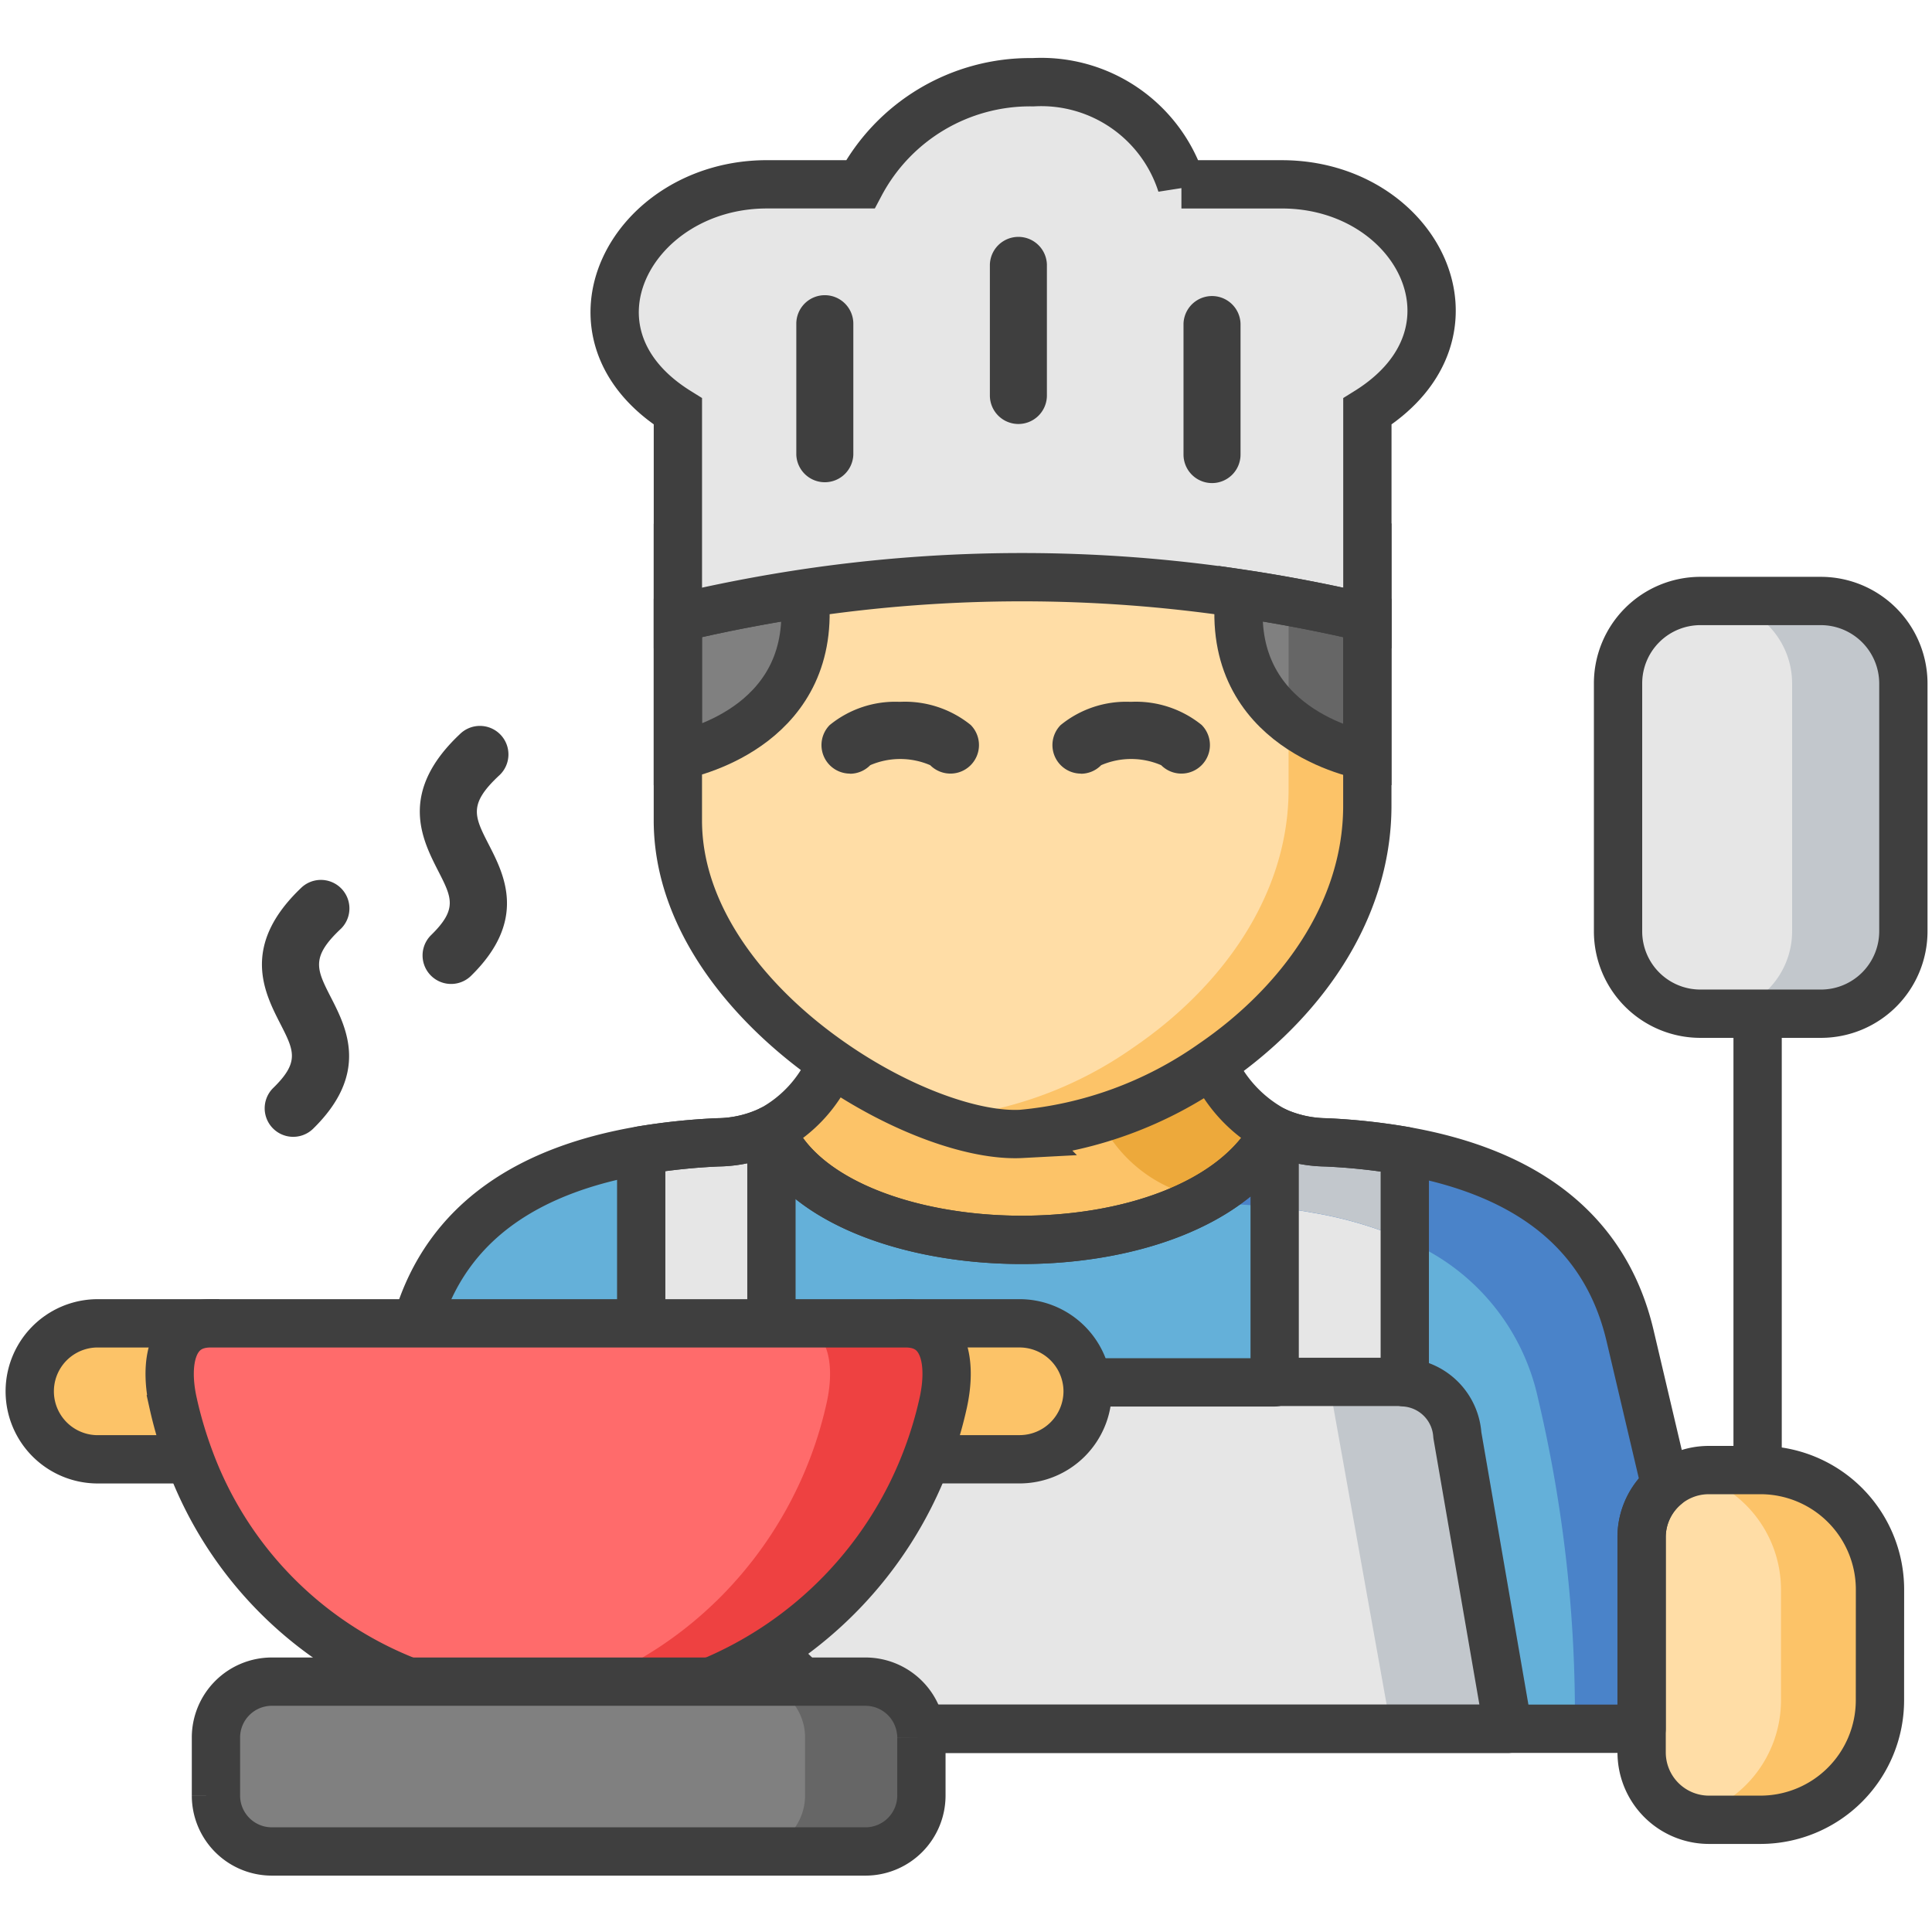 <svg xmlns="http://www.w3.org/2000/svg" xmlns:xlink="http://www.w3.org/1999/xlink" width="72" height="72" viewBox="0 0 72 72">
  <defs>
    <clipPath id="clip-ICon_3">
      <rect width="72" height="72"/>
    </clipPath>
  </defs>
  <g id="ICon_3" data-name="ICon – 3" clip-path="url(#clip-ICon_3)">
    <g id="cooking" transform="translate(0 2)">
      <g id="Group_14399" data-name="Group 14399" transform="translate(1.063 1.064)">
        <path id="Path_1070" data-name="Path 1070" d="M155.672,292.858c-.987-4.2-4.274-6.166-8.4-6.892a23.254,23.254,0,0,0-2.949-.318,4.708,4.708,0,0,1-1.9-.429c-2.962,5.615-16.5,5.219-18.76,0v-.04a4.68,4.68,0,0,1-1.982.469,23.61,23.61,0,0,0-2.866.3c-4.008.687-7.235,2.536-8.361,6.444,1.741,1.671,15.87,14.412,15.981,15.111H156.1v-7.143a2.5,2.5,0,0,1,.888-1.909Zm0,0" transform="translate(-95.986 -246.141)" fill="#64b0d9" fill-rule="evenodd"/>
        <path id="Path_1071" data-name="Path 1071" stroke="#3f3f3f" d="M172.781,285.648a23.5,23.5,0,0,0-2.866.3v6.444l2.153,1.932,2.7-1.932V285.18A4.68,4.68,0,0,1,172.781,285.648Zm0,0" fill="#e6e6e6" transform="translate(-147.082 -246.141)" stroke-linecap="round" stroke-linejoin="round" stroke-width="1.8" fill-rule="evenodd"/>
        <path id="Path_1072" data-name="Path 1072" d="M168.449,305.989h5.772a2.086,2.086,0,0,1,2.054,1.758h24.687L199.071,296.8a2.107,2.107,0,0,0-1.959-1.964v-8.626a23.254,23.254,0,0,0-2.949-.318,4.708,4.708,0,0,1-1.9-.429v9.373H177.441c.031.238-7.263,10.444-8.992,11.154Zm0,0" transform="translate(-145.823 -246.383)" fill="#e6e6e6" fill-rule="evenodd"/>
        <path id="Path_1073" data-name="Path 1073" d="M220.836,254.662l-6.752-2.131-7.433,2.091-.02.036a5.017,5.017,0,0,1-2.236,2.464v.04c2.26,5.219,15.8,5.615,18.76,0a5.2,5.2,0,0,1-2.319-2.5Zm0,0" transform="translate(-176.714 -218.084)" fill="#fcc368" fill-rule="evenodd"/>
        <path id="Path_1079" data-name="Path 1079" d="M334.5,293.1c-.987-4.2-4.274-6.166-8.4-6.892a23.254,23.254,0,0,0-2.949-.318,4.708,4.708,0,0,1-1.9-.429,6.387,6.387,0,0,1-2.708,2.568,4.945,4.945,0,0,0,1.166.163c.523.028,1.035.064,1.542.119.48.052.947.115,1.407.2a14.876,14.876,0,0,1,3.441,1.012,8.267,8.267,0,0,1,4.96,5.885,51.34,51.34,0,0,1,1.379,12.341h2.49V300.6a2.5,2.5,0,0,1,.888-1.909Zm0,0" transform="translate(-274.81 -246.382)" fill="#4a83c9" fill-rule="evenodd"/>
        <path id="Path_1078" data-name="Path 1078" d="M297.921,270.187a5.205,5.205,0,0,1-2.319-2.5,16.2,16.2,0,0,1-4.207,2.059,5.306,5.306,0,0,0,3.084,2.742,4.076,4.076,0,0,0,.733.266A6.388,6.388,0,0,0,297.921,270.187Zm0,0" transform="translate(-251.48 -231.109)" fill="#eda93b" fill-rule="evenodd"/>
        <path id="Path_1157" data-name="Path 1157" stroke="#3f3f3f" d="M220.836,254.662l-6.752-2.131-7.433,2.091-.02.036a5.017,5.017,0,0,1-2.236,2.464v.04c2.26,5.219,15.8,5.615,18.76,0a5.2,5.2,0,0,1-2.319-2.5Zm0,0" fill="none" transform="translate(-176.714 -218.084)" stroke-linecap="round" stroke-linejoin="round" stroke-width="1.8" fill-rule="evenodd"/>
        <path id="Path_1074" data-name="Path 1074" d="M200.577,119.46a54.752,54.752,0,0,0-16.223,0q-2.355.351-4.714.912v10.345c0,3.662,2.668,6.9,5.737,9.027,2.505,1.746,5.281,2.75,7.069,2.655a14.645,14.645,0,0,0,7.116-2.615c3.219-2.2,5.772-5.611,5.772-9.619v-9.8q-2.373-.554-4.758-.909Zm0,0" transform="translate(-155.441 -103.206)" fill="#ffdda6" fill-rule="evenodd"/>
        <path id="Path_1076" data-name="Path 1076" d="M324.925,43.1c4.71-2.932,1.844-8.464-3.188-8.464H318.8c4.512,0,7.3,4.035,4.42,7.071-.924.972-1.217.468-1.217,1.829l-.012,6.647q1.469.268,2.934.611Zm0,0" transform="translate(-275.031 -30.827)" fill="#c2c7cc" fill-rule="evenodd"/>
        <path id="Path_1077" data-name="Path 1077" d="M264.161,177.986a7.167,7.167,0,0,1-2.934-1.334v2.572c0,4.008-2.557,7.424-5.776,9.619a14.6,14.6,0,0,1-7.116,2.615c-.08,0-.159.008-.242.008a8.481,8.481,0,0,0,3.179.6,14.641,14.641,0,0,0,7.116-2.615c3.219-2.2,5.772-5.611,5.772-9.619Zm0,0" transform="translate(-214.268 -152.875)" fill="#fcc368" fill-rule="evenodd"/>
        <path id="Path_1080" data-name="Path 1080" d="M342.649,286.208a23.254,23.254,0,0,0-2.949-.318,4.708,4.708,0,0,1-1.9-.429v2.849c.48.052.947.115,1.407.2a14.875,14.875,0,0,1,3.441,1.012Zm0,0" transform="translate(-291.36 -246.383)" fill="#c2c7cc" fill-rule="evenodd"/>
        <path id="Path_1165" data-name="Path 1165" d="M443.943,379.811a4.455,4.455,0,0,0-4.441-4.444H437.56a2.5,2.5,0,0,0-2.5,2.5V385.9a2.51,2.51,0,0,0,2.5,2.5H439.5a4.456,4.456,0,0,0,4.441-4.445Zm0,0" transform="translate(-374.944 -323.646)" fill="#ffdda6" fill-rule="evenodd"/>
        <path id="Path_1082" data-name="Path 1082" d="M436.4,145.051h-4.512a3.071,3.071,0,0,0-3.061,3.063v9.254a3.069,3.069,0,0,0,3.061,3.064H436.4a3.073,3.073,0,0,0,3.06-3.064v-9.254a3.079,3.079,0,0,0-3.06-3.063Zm0,0" transform="translate(-369.59 -125.718)" fill="#e6e6e6" fill-rule="evenodd"/>
        <path id="Path_1083" data-name="Path 1083" d="M356.984,354.078a2.106,2.106,0,0,0-1.958-1.964H352.2l2.312,12.913h4.361Zm0,0" transform="translate(-303.737 -303.662)" fill="#c2c7cc" fill-rule="evenodd"/>
        <path id="Path_1084" data-name="Path 1084" d="M454.652,379.811a4.455,4.455,0,0,0-4.441-4.444h-1.942a2.464,2.464,0,0,0-.745.115,4.461,4.461,0,0,1,3.438,4.329v4.151a4.464,4.464,0,0,1-3.438,4.33,2.59,2.59,0,0,0,.745.115h1.942a4.456,4.456,0,0,0,4.441-4.445Zm0,0" transform="translate(-385.653 -323.646)" fill="#fcc368" fill-rule="evenodd"/>
        <path id="Path_1091" data-name="Path 1091" d="M459.67,146.173a3.056,3.056,0,0,0-2.359-1.123H453.16a3.074,3.074,0,0,1,3.061,3.063v9.254a3.072,3.072,0,0,1-3.061,3.064h4.151a3.073,3.073,0,0,0,3.06-3.064v-9.254a3.044,3.044,0,0,0-.7-1.94Zm0,0" transform="translate(-390.497 -125.717)" fill="#c2c7cc" fill-rule="evenodd"/>
        <path id="Path_1092" data-name="Path 1092" d="M333.015,143.959q-2.373-.559-4.758-.912c-.559,5.039,4.44,6,4.758,6.06Zm0,0" transform="translate(-283.121 -123.995)" fill="gray" fill-rule="evenodd"/>
        <path id="Path_1094" data-name="Path 1094" d="M344.426,145.8q-1.463-.345-2.934-.611v4.424a7.162,7.162,0,0,0,2.934,1.333Zm0,0" transform="translate(-294.532 -125.838)" fill="#666" fill-rule="evenodd"/>
        <path id="Path_1093" data-name="Path 1093" d="M184.354,143.047q-2.355.357-4.714.912V149.1C180.327,148.963,184.886,147.86,184.354,143.047Zm0,0" transform="translate(-155.441 -123.996)" fill="gray" stroke="#3f3f3f" stroke-width="1.8" fill-rule="evenodd"/>
        <path id="Path_1156" data-name="Path 1156" stroke="#3f3f3f" d="M168.449,305.989h5.772a2.086,2.086,0,0,1,2.054,1.758h24.687L199.071,296.8a2.107,2.107,0,0,0-1.959-1.964v-8.626a23.254,23.254,0,0,0-2.949-.318,4.708,4.708,0,0,1-1.9-.429v9.373H177.441c.031.238-7.263,10.444-8.992,11.154Zm0,0" fill="none" transform="translate(-145.823 -246.383)" stroke-linecap="round" stroke-linejoin="round" stroke-width="1.8" fill-rule="evenodd"/>
        <path id="Path_1158" data-name="Path 1158" d="M200.577,119.46a54.752,54.752,0,0,0-16.223,0q-2.355.351-4.714.912v10.345c0,3.662,2.668,6.9,5.737,9.027,2.505,1.746,5.281,2.75,7.069,2.655a14.645,14.645,0,0,0,7.116-2.615c3.219-2.2,5.772-5.611,5.772-9.619v-9.8q-2.373-.554-4.758-.909Zm0,0" transform="translate(-155.441 -103.206)" fill="none" stroke="#3f3f3f" stroke-width="1.8" fill-rule="evenodd"/>
        <path id="Path_1075" data-name="Path 1075" d="M178.423,7.57a7.161,7.161,0,0,0-6.383,3.805H168.56c-5.031,0-8.028,5.532-3.318,8.464v7.694q2.361-.559,4.714-.913a54.771,54.771,0,0,1,16.223,0q2.385.358,4.758.913V19.84c4.71-2.932,1.844-8.464-3.188-8.464h-3.742a5.484,5.484,0,0,0-5.534-3.805Zm0,0" transform="translate(-141.042 -7.57)" fill="#e6e6e6" stroke="#3f3f3f" stroke-width="1.8" fill-rule="evenodd"/>
        <path id="Path_1159" data-name="Path 1159" d="M333.015,143.959q-2.373-.559-4.758-.912c-.559,5.039,4.44,6,4.758,6.06Zm0,0" transform="translate(-283.121 -123.995)" fill="none" stroke="#3f3f3f" stroke-width="1.8" fill-rule="evenodd"/>
        <path id="Path_1160" data-name="Path 1160" d="M436.4,145.051h-4.512a3.071,3.071,0,0,0-3.061,3.063v9.254a3.069,3.069,0,0,0,3.061,3.064H436.4a3.073,3.073,0,0,0,3.06-3.064v-9.254a3.079,3.079,0,0,0-3.06-3.063Zm0,0" transform="translate(-369.59 -125.718)" fill="none" stroke="#3f3f3f" stroke-width="1.8" fill-rule="evenodd"/>
        <line id="Line_182" data-name="Line 182" y2="17" transform="translate(64.438 34.435)" fill="none" stroke="#3f3f3f" stroke-width="1.8"/>
        <path id="Path_1164" data-name="Path 1164" stroke="#3f3f3f" d="M155.672,292.858c-.987-4.2-4.274-6.166-8.4-6.892a23.254,23.254,0,0,0-2.949-.318,4.708,4.708,0,0,1-1.9-.429c-2.962,5.615-16.5,5.219-18.76,0v-.04a4.68,4.68,0,0,1-1.982.469,23.61,23.61,0,0,0-2.866.3c-4.008.687-7.235,2.536-8.361,6.444,1.741,1.671,15.87,14.412,15.981,15.111H156.1v-7.143a2.5,2.5,0,0,1,.888-1.909Zm0,0" fill="none" transform="translate(-95.986 -246.141)" stroke-linecap="round" stroke-linejoin="round" stroke-width="1.8" fill-rule="evenodd"/>
        <path id="Path_1161" data-name="Path 1161" d="M443.943,379.811a4.455,4.455,0,0,0-4.441-4.444H437.56a2.5,2.5,0,0,0-2.5,2.5V385.9a2.51,2.51,0,0,0,2.5,2.5H439.5a4.456,4.456,0,0,0,4.441-4.445Zm0,0" transform="translate(-374.944 -323.646)" fill="none" stroke="#3f3f3f" stroke-width="1.8" fill-rule="evenodd"/>
        <g id="Group_14407" data-name="Group 14407">
          <path id="Path_1085" data-name="Path 1085" d="M234.031,338.679a2.541,2.541,0,0,0-2.51-2.2h-4.258c-1.495,0-1.748,1.408-2.069,2.857-.163.722,3.1,1.536,2.842,2.21h3.485a2.538,2.538,0,0,0,2.533-2.532A2.444,2.444,0,0,0,234.031,338.679Zm0,0" transform="translate(-194.584 -290.227)" fill="#fcc368" stroke="#3f3f3f" stroke-width="1.8" fill-rule="evenodd"/>
          <path id="Path_1086" data-name="Path 1086" d="M14.342,336.48H10.084a2.534,2.534,0,0,0,0,5.067h3.477l3.3-3.135Zm0,0" transform="translate(-7.555 -290.227)" fill="#fcc368" stroke="#3f3f3f" stroke-width="1.8" fill-rule="evenodd"/>
          <path id="Path_1087" data-name="Path 1087" d="M67.368,336.48H46.475c-1.494,0-1.724,1.516-1.4,2.968a15.8,15.8,0,0,0,.622,2.1,14.141,14.141,0,0,0,8.151,8.285l4.825,3.016,6.442-3.016a14.618,14.618,0,0,0,8.028-8.285,14.791,14.791,0,0,0,.631-2.1c.321-1.452.1-2.968-1.4-2.968Zm0,0" transform="translate(-39.687 -290.227)" fill="#ff6b6b" fill-rule="evenodd"/>
          <path id="Path_1089" data-name="Path 1089" d="M169.1,336.48h-4.333c1.494,0,1.724,1.516,1.4,2.968a14.8,14.8,0,0,1-4.087,7.361c-.064.059-.127.123-.191.182a14.382,14.382,0,0,1-4.385,2.841h4.337a14.2,14.2,0,0,0,2.22-1.155,14.73,14.73,0,0,0,6.438-9.23,4.714,4.714,0,0,0,.115-.77c.087-1.171-.286-2.2-1.519-2.2Zm0,0" transform="translate(-136.424 -290.227)" fill="#ee4141" fill-rule="evenodd"/>
          <path id="Path_1163" data-name="Path 1163" d="M67.368,336.48H46.475c-1.494,0-1.724,1.516-1.4,2.968a15.8,15.8,0,0,0,.622,2.1,14.141,14.141,0,0,0,8.151,8.285l4.825,3.016,6.442-3.016a14.618,14.618,0,0,0,8.028-8.285,14.791,14.791,0,0,0,.631-2.1c.321-1.452.1-2.968-1.4-2.968Zm0,0" transform="translate(-39.687 -290.227)" fill="none" stroke="#3f3f3f" stroke-width="1.8" fill-rule="evenodd"/>
          <path id="Path_1088" data-name="Path 1088" d="M75.67,431.434H59.308a2.083,2.083,0,0,0-2.078,2.08v2.17a2.083,2.083,0,0,0,2.078,2.079H81.442a2.086,2.086,0,0,0,2.078-2.079v-2.17a1.737,1.737,0,0,0-.028-.322,2.084,2.084,0,0,0-2.049-1.758Zm0,0" transform="translate(-50.245 -371.828)" fill="gray" fill-rule="evenodd"/>
          <path id="Path_1090" data-name="Path 1090" d="M204.946,433.192a2.084,2.084,0,0,0-2.049-1.758h-4.337a2.089,2.089,0,0,1,2.054,1.758,2.138,2.138,0,0,1,.024.321v2.17a2.085,2.085,0,0,1-2.078,2.079H202.9a2.086,2.086,0,0,0,2.077-2.079v-2.17A1.779,1.779,0,0,0,204.946,433.192Zm0,0" transform="translate(-171.699 -371.828)" fill="#666" fill-rule="evenodd"/>
          <path id="Path_1162" data-name="Path 1162" d="M75.67,431.434H59.308a2.083,2.083,0,0,0-2.078,2.08v2.17a2.083,2.083,0,0,0,2.078,2.079H81.442a2.086,2.086,0,0,0,2.078-2.079v-2.17a1.737,1.737,0,0,0-.028-.322,2.084,2.084,0,0,0-2.049-1.758Zm0,0" transform="translate(-50.245 -371.828)" fill="none" stroke="#3f3f3f" stroke-width="1.8" fill-rule="evenodd"/>
        </g>
        <line id="Line_183" data-name="Line 183" x2="5" transform="translate(46.438 48.435)" fill="none" stroke="#3f3f3f" stroke-width="1.8"/>
      </g>
      <path id="Path_1095" data-name="Path 1095" d="M69.822,226.6a1.063,1.063,0,0,0,1.484,1.522c2.124-2.07,1.254-3.774.678-4.9-.541-1.058-.765-1.5.375-2.569a1.063,1.063,0,0,0-1.457-1.547c-2.3,2.167-1.405,3.922-.811,5.084C70.61,225.205,70.825,225.625,69.822,226.6Zm0,0" transform="translate(-59.649 -188.046)" fill="#3f3f3f"/>
      <path id="Path_1096" data-name="Path 1096" d="M111.641,186.082a1.063,1.063,0,0,0,1.484,1.522c2.125-2.071,1.253-3.775.676-4.9-.542-1.058-.766-1.5.374-2.569a1.063,1.063,0,1,0-1.457-1.547c-2.3,2.167-1.4,3.923-.809,5.084C112.428,184.685,112.643,185.105,111.641,186.082Zm0,0" transform="translate(-95.584 -153.225)" fill="#3f3f3f"/>
      <path id="Path_1097" data-name="Path 1097" d="M218.729,174.48a1.057,1.057,0,0,0,.758-.319,2.827,2.827,0,0,1,2.235,0,1.063,1.063,0,0,0,1.508-1.5,3.9,3.9,0,0,0-2.634-.861h-.021a3.861,3.861,0,0,0-2.6.867,1.063,1.063,0,0,0,.759,1.808Zm0,0" transform="translate(-187.056 -147.645)" fill="#3f3f3f"/>
      <path id="Path_1098" data-name="Path 1098" d="M279.935,174.48a1.055,1.055,0,0,0,.758-.319,2.828,2.828,0,0,1,2.236,0,1.063,1.063,0,1,0,1.508-1.5,3.9,3.9,0,0,0-2.634-.861h-.021a3.861,3.861,0,0,0-2.6.867,1.063,1.063,0,0,0,.759,1.808Zm0,0" transform="translate(-239.656 -147.645)" fill="#3f3f3f"/>
      <path id="Path_1099" data-name="Path 1099" d="M263.391,55.33a1.063,1.063,0,0,0,1.062-1.063V49.387a1.063,1.063,0,0,0-2.125,0v4.881A1.063,1.063,0,0,0,263.391,55.33Zm0,0" transform="translate(-225.438 -41.529)" fill="#3f3f3f"/>
      <path id="Path_1100" data-name="Path 1100" d="M212.082,64.012a1.063,1.063,0,0,0-1.062,1.063v4.877a1.063,1.063,0,0,0,2.125,0V65.075A1.063,1.063,0,0,0,212.082,64.012Zm0,0" transform="translate(-181.344 -55.011)" fill="#3f3f3f"/>
      <path id="Path_1101" data-name="Path 1101" d="M314.7,71.014a1.063,1.063,0,0,0,1.062-1.063V65.074a1.063,1.063,0,0,0-2.125,0v4.877A1.063,1.063,0,0,0,314.7,71.014Zm0,0" transform="translate(-269.531 -55.011)" fill="#3f3f3f"/>
      <path id="Path_1102" data-name="Path 1102" d="M67.877,36.84A4.129,4.129,0,0,0,72,32.714V23.46a4.129,4.129,0,0,0-4.123-4.126H63.366a4.129,4.129,0,0,0-4.123,4.126v9.254a4.129,4.129,0,0,0,4.123,4.126h1.193V51.722h-.88a3.56,3.56,0,0,0-.882.11l-1.014-4.3c-1.178-4.995-5.327-7.7-12.331-8.028h-.015a3.653,3.653,0,0,1-1.472-.322l-.049-.024a3.5,3.5,0,0,1-1.329-1.23c.226-.174.45-.352.667-.538a12.438,12.438,0,0,0,4.764-9.371V21.182a1.024,1.024,0,0,0,0-.309V13.9a5.127,5.127,0,0,0,2.2-5.677,6.541,6.541,0,0,0-6.452-4.414h-3A6.435,6.435,0,0,0,39.248.037a8.314,8.314,0,0,0-7.8,3.769H28.581a6.637,6.637,0,0,0-6.546,4.479A5.068,5.068,0,0,0,24.2,13.9V28.575c0,3.583,2.183,6.4,4.014,8.135.439.416.9.811,1.386,1.185a3.524,3.524,0,0,1-1.361,1.272l0,0a3.631,3.631,0,0,1-1.509.339h-.015a24.6,24.6,0,0,0-3.022.321l-.012,0c-4.625.8-7.613,2.955-8.91,6.422H3.592a3.6,3.6,0,0,0,0,7.193H6.354a15.2,15.2,0,0,0,4.8,6.16H10.126a3.144,3.144,0,0,0-3.14,3.142v2.17a3.144,3.144,0,0,0,3.14,3.142H16.35a1.063,1.063,0,0,0,0-2.125H10.126A1.017,1.017,0,0,1,9.111,64.92v-2.17a1.017,1.017,0,0,1,1.015-1.017H32.26a1.018,1.018,0,0,1,.994.809.957.957,0,0,0,.016.1.925.925,0,0,1,.005.1v2.17a1.017,1.017,0,0,1-1.015,1.017H21.191a1.063,1.063,0,0,0,0,2.125H32.26A3.145,3.145,0,0,0,35.4,64.92V63.49H60.123a3.567,3.567,0,0,0,3.556,3.4h1.943a5.511,5.511,0,0,0,5.5-5.507V57.229a5.514,5.514,0,0,0-4.441-5.4V36.84ZM59.714,48.025,60.9,53.059a3.547,3.547,0,0,0-.783,2.226v6.08H57.1L55.359,51.3a3.337,3.337,0,0,0-1.944-2.647V42.2C56.933,43.1,59.006,45.023,59.714,48.025ZM51.289,41.8v6.653H48.566V41.559a6.6,6.6,0,0,0,.793.074c.677.032,1.319.089,1.93.167Zm-9.976,6.653A3.6,3.6,0,0,0,38,46.254H29.806V43.016a14.225,14.225,0,0,0,7.544,2.239q.338.013.688.013a14.6,14.6,0,0,0,8.4-2.344v5.529Zm-5.13,2.062a5.252,5.252,0,0,0,.075-2.135H38a1.471,1.471,0,0,1,0,2.942H35.981q.111-.4.2-.807Zm13.71-28.637v2.864a4.108,4.108,0,0,1-2.646-3.379q1.325.225,2.646.515Zm-20.968-.514a4.107,4.107,0,0,1-2.6,3.352V21.875q1.3-.288,2.6-.511Zm-2.6,7.211V26.981a8.045,8.045,0,0,0,2.4-1.245,5.9,5.9,0,0,0,2.355-4.7c1.6-.211,3.2-.35,4.787-.415a1.063,1.063,0,1,0-.086-2.124,55.671,55.671,0,0,0-5.895.56l-.026,0c-.038,0-.075.01-.112.018q-1.713.259-3.423.623V13.333a1.061,1.061,0,0,0-.5-.9c-1.512-.942-2.132-2.207-1.745-3.562a4.556,4.556,0,0,1,4.5-2.938h3.48a1.063,1.063,0,0,0,.946-.578,6.151,6.151,0,0,1,6.039-3.2,4.313,4.313,0,0,1,3.96,3.013,1.062,1.062,0,0,0,1.021.766h3.742a4.4,4.4,0,0,1,4.408,2.873c.388,1.357-.261,2.679-1.782,3.626a1.061,1.061,0,0,0-.5.9V19.7q-1.718-.361-3.443-.617a1.086,1.086,0,0,0-.135-.025l-.043,0c-1.79-.262-3.58-.442-5.356-.534a1.063,1.063,0,1,0-.109,2.123c1.422.073,2.853.208,4.287.395a5.9,5.9,0,0,0,2.533,4.837A8.113,8.113,0,0,0,49.894,27v1.026a10.363,10.363,0,0,1-4.018,7.755A14.157,14.157,0,0,1,38.009,39.2c-.062,0-.126.005-.193.005a12.443,12.443,0,0,1-6.159-2.432,1.127,1.127,0,0,0-.109-.075,16.637,16.637,0,0,1-1.873-1.527c-1.528-1.446-3.35-3.764-3.35-6.592ZM37.817,41.327c.1,0,.209,0,.31-.009a15.153,15.153,0,0,0,6.7-2.191,6.125,6.125,0,0,0,1.187,1.316c-1.735,2.01-5.411,2.81-8.582,2.688-3.3-.126-6.067-1.178-7.275-2.694A6.167,6.167,0,0,0,31.351,39.1a13.423,13.423,0,0,0,6.466,2.223ZM26.8,41.633a6.649,6.649,0,0,0,.877-.088v4.71H24.958V41.788q.878-.108,1.847-.155Zm-3.972.542v4.08H17.085C18.112,44.228,20.014,42.877,22.832,42.174ZM3.592,51.321a1.471,1.471,0,0,1,0-2.942H5.335a5.242,5.242,0,0,0,.074,2.135v0c.06.272.129.54.2.805Zm11.833,8.286a13.224,13.224,0,0,1-7.941-9.552,2.229,2.229,0,0,1,.059-1.584c.023-.027.074-.092.307-.092H33.743c.234,0,.286.064.308.092a2.234,2.234,0,0,1,.058,1.584,13.567,13.567,0,0,1-7.836,9.552Zm19.652,1.758a3.143,3.143,0,0,0-2.818-1.758H30.427a15.725,15.725,0,0,0,4.8-6.161H38a3.6,3.6,0,0,0,3.523-2.869H52.352c.709,0,.892.967.911,1.083l1.677,9.7ZM69,57.229V61.38a3.383,3.383,0,0,1-3.378,3.382H63.679a1.44,1.44,0,0,1-1.435-1.441V55.285a1.434,1.434,0,0,1,.508-1.1l.029-.024a1.425,1.425,0,0,1,.9-.319h1.943A3.384,3.384,0,0,1,69,57.229ZM61.367,32.714V23.46a2,2,0,0,1,2-2h4.512a2,2,0,0,1,2,2v9.254a2,2,0,0,1-2,2H63.366A2,2,0,0,1,61.367,32.714Zm0,0" transform="translate(0 0)" fill="none"/>
    </g>
  </g>
</svg>

